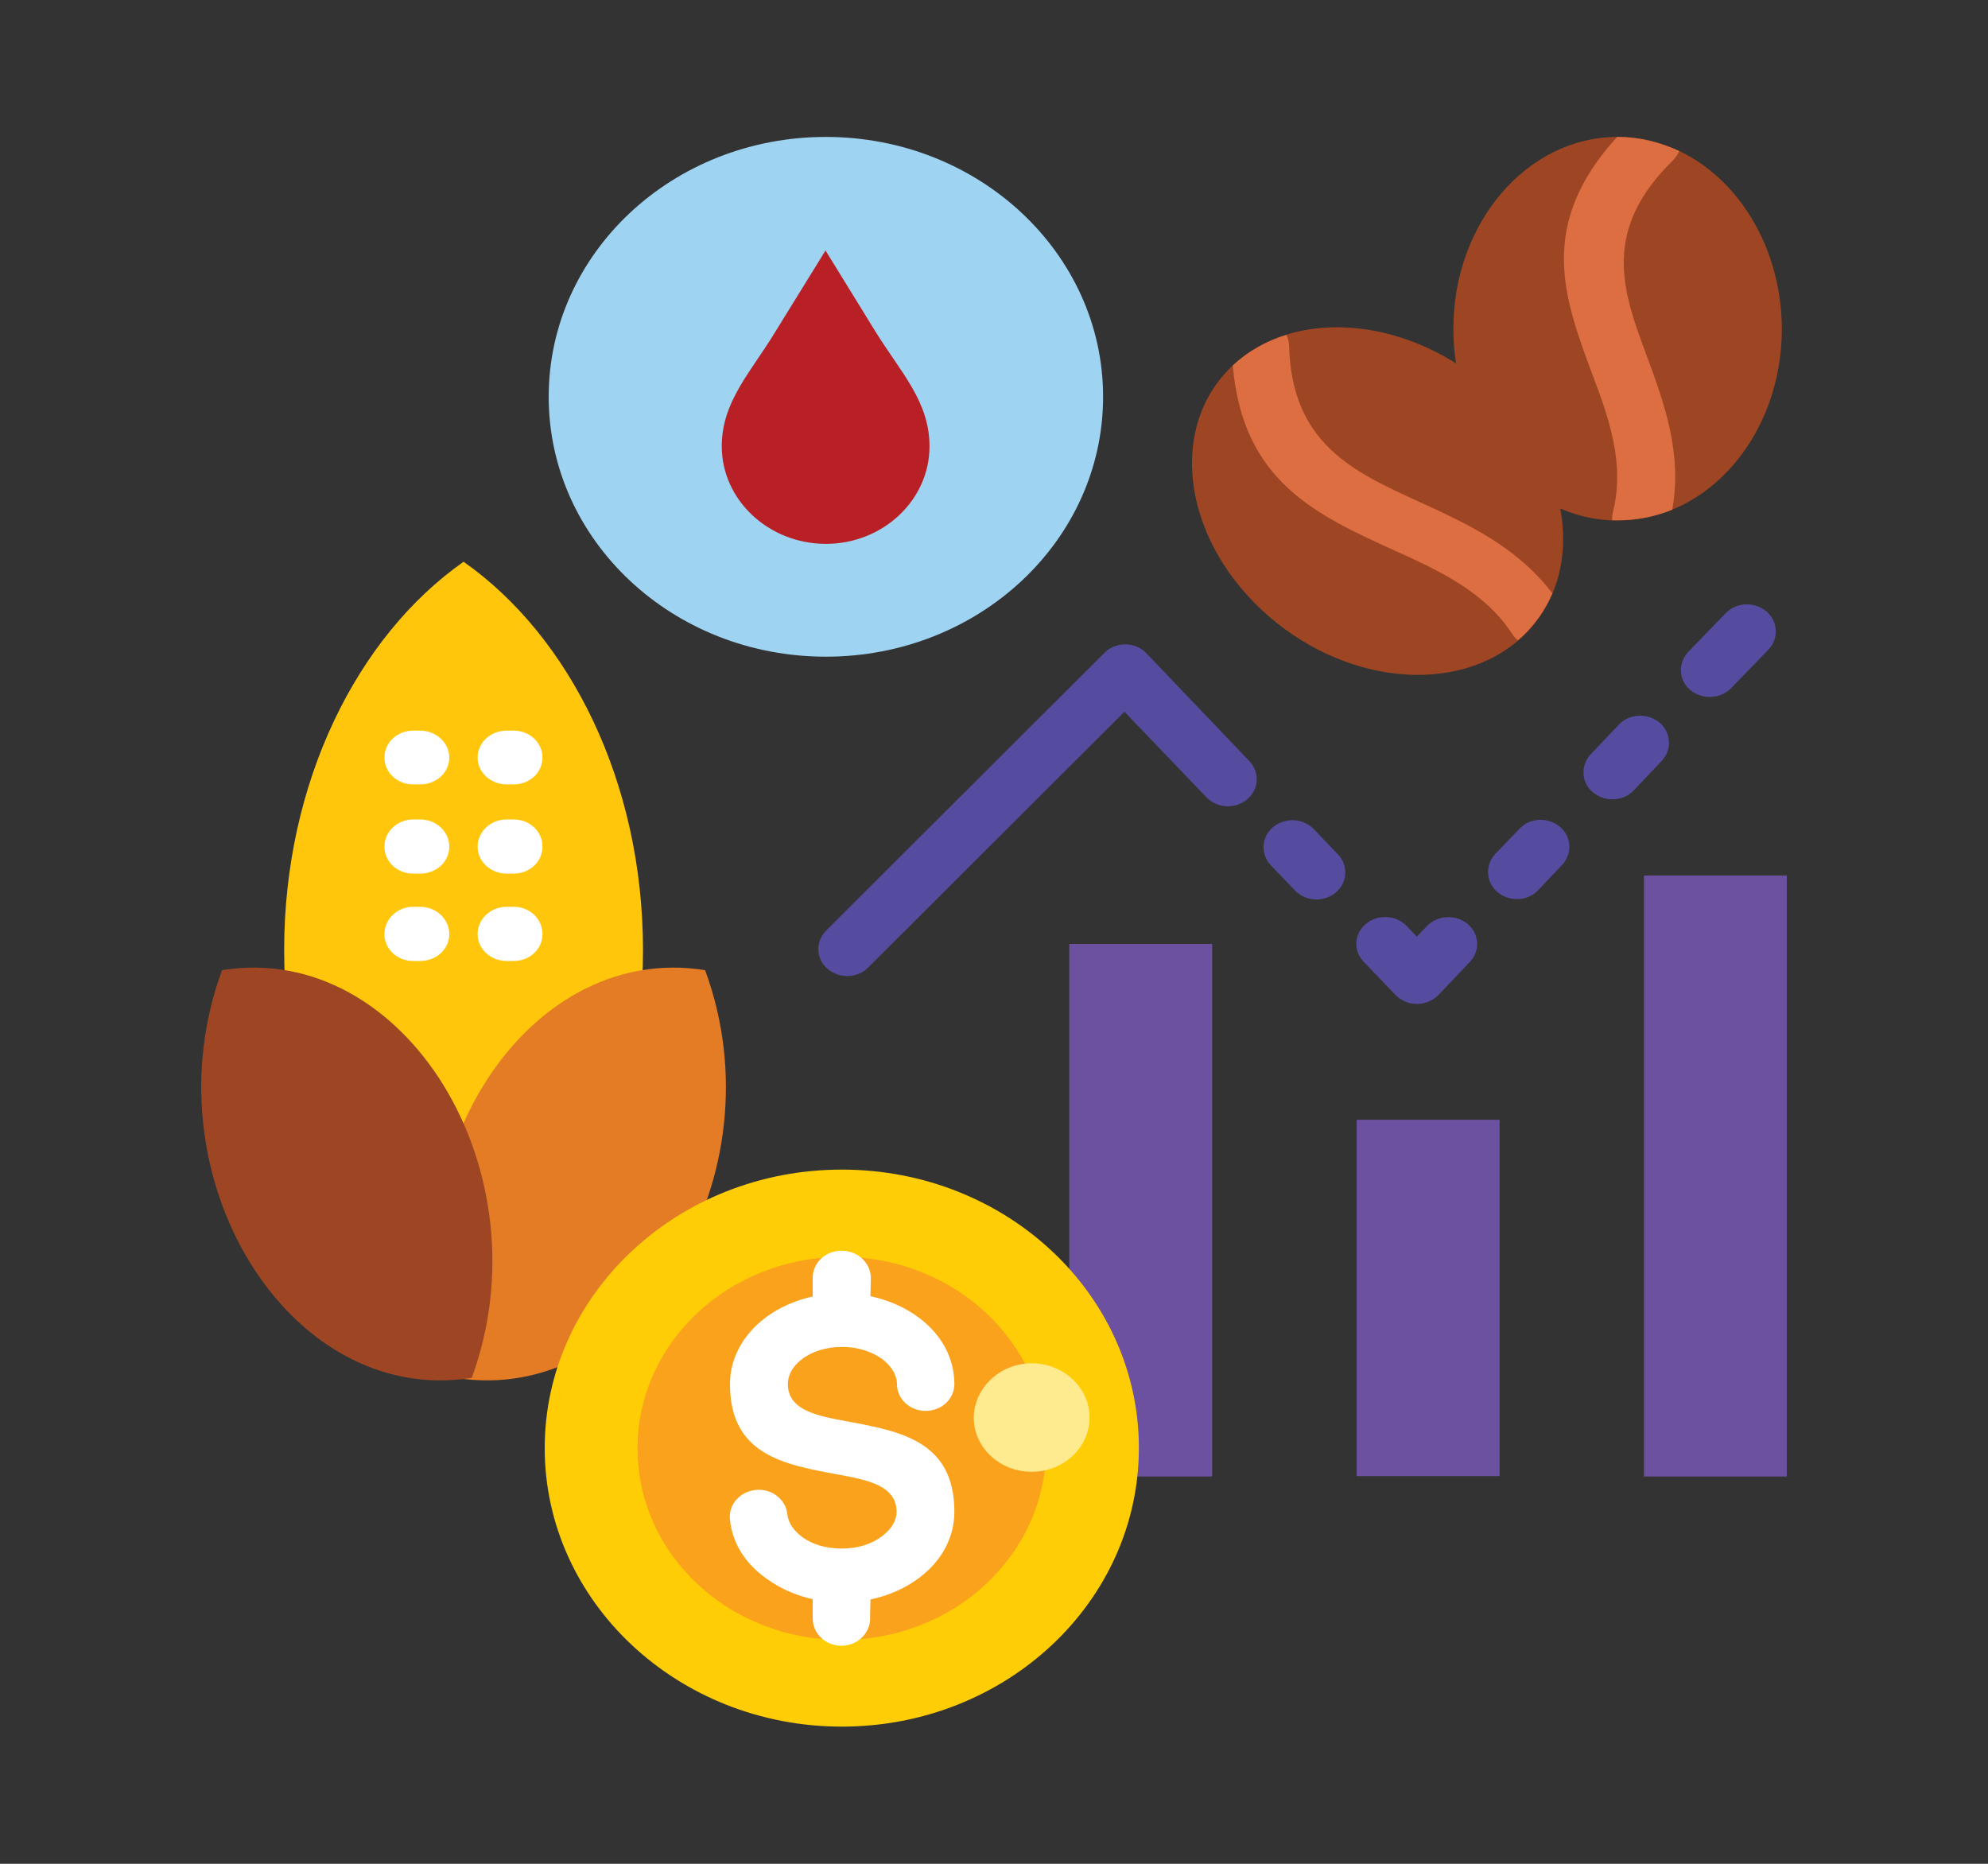 <svg width="16" height="15" viewBox="0 0 16 15" fill="none" xmlns="http://www.w3.org/2000/svg">
<rect x="0" y="0" width="16" height="15" fill="#333333" stroke="none"/>
<path fill-rule="evenodd" clip-rule="evenodd" d="M3.731 10.773C2.869 10.169 2.287 8.997 2.287 7.646C2.287 6.299 2.872 5.124 3.731 4.521C4.59 5.124 5.175 6.299 5.175 7.646C5.175 8.997 4.59 10.169 3.731 10.773Z" fill="#FFC60B"/>
<path fill-rule="evenodd" clip-rule="evenodd" d="M3.666 11.089C5.144 11.326 6.284 9.46 5.675 7.808C4.2 7.57 3.056 9.434 3.666 11.089Z" fill="#E47B25"/>
<path fill-rule="evenodd" clip-rule="evenodd" d="M3.797 11.089C2.319 11.326 1.178 9.46 1.787 7.808C3.262 7.57 4.403 9.434 3.797 11.089Z" fill="#9E4623"/>
<path d="M3.325 6.313C3.197 6.313 3.094 6.217 3.094 6.097C3.094 5.977 3.197 5.88 3.325 5.88H3.381C3.509 5.88 3.616 5.977 3.616 6.097C3.616 6.217 3.513 6.313 3.381 6.313H3.325ZM4.078 7.031C3.95 7.031 3.844 6.935 3.844 6.814C3.844 6.694 3.947 6.595 4.078 6.595H4.134C4.263 6.595 4.366 6.691 4.366 6.814C4.366 6.935 4.263 7.031 4.134 7.031H4.078ZM4.078 7.734C3.95 7.734 3.844 7.638 3.844 7.518C3.844 7.397 3.947 7.298 4.078 7.298H4.134C4.263 7.298 4.366 7.395 4.366 7.518C4.366 7.638 4.263 7.734 4.134 7.734H4.078ZM4.078 6.313C3.95 6.313 3.844 6.217 3.844 6.097C3.844 5.977 3.947 5.88 4.078 5.88H4.134C4.263 5.88 4.366 5.977 4.366 6.097C4.366 6.217 4.263 6.313 4.134 6.313H4.078ZM3.325 7.031C3.197 7.031 3.094 6.935 3.094 6.814C3.094 6.694 3.197 6.595 3.325 6.595H3.381C3.509 6.595 3.616 6.691 3.616 6.814C3.616 6.935 3.513 7.031 3.381 7.031H3.325ZM3.325 7.734C3.197 7.734 3.094 7.638 3.094 7.518C3.094 7.397 3.197 7.298 3.325 7.298H3.381C3.509 7.298 3.616 7.395 3.616 7.518C3.616 7.638 3.513 7.734 3.381 7.734H3.325Z" fill="white"/>
<path fill-rule="evenodd" clip-rule="evenodd" d="M13.019 1.102C12.29 1.102 11.697 1.793 11.697 2.646C11.697 3.498 12.287 4.189 13.019 4.189C13.75 4.189 14.341 3.498 14.341 2.646C14.337 1.793 13.747 1.102 13.019 1.102Z" fill="#9E4623"/>
<path fill-rule="evenodd" clip-rule="evenodd" d="M13.019 1.102H13.015C12.369 1.811 12.587 2.396 12.812 3.003C12.947 3.36 13.081 3.729 12.981 4.122C12.975 4.143 12.975 4.166 12.975 4.187H13.022C13.175 4.187 13.322 4.157 13.459 4.102C13.54 3.642 13.394 3.246 13.253 2.862C13.062 2.35 12.881 1.86 13.466 1.289C13.487 1.266 13.503 1.242 13.515 1.216C13.356 1.143 13.191 1.102 13.019 1.102Z" fill="#DD6E42"/>
<path fill-rule="evenodd" clip-rule="evenodd" d="M9.922 2.941C9.406 3.425 9.509 4.304 10.153 4.907C10.797 5.511 11.734 5.607 12.253 5.124C12.768 4.641 12.665 3.759 12.022 3.158C11.375 2.555 10.437 2.458 9.922 2.941Z" fill="#9E4623"/>
<path fill-rule="evenodd" clip-rule="evenodd" d="M9.922 2.941C10 3.873 10.594 4.143 11.209 4.424C11.575 4.588 11.95 4.761 12.172 5.104C12.184 5.124 12.2 5.139 12.216 5.153C12.225 5.145 12.238 5.133 12.25 5.124C12.359 5.021 12.438 4.904 12.494 4.775C12.203 4.395 11.803 4.213 11.412 4.034C10.894 3.797 10.394 3.571 10.375 2.78C10.375 2.751 10.366 2.722 10.353 2.695C10.191 2.745 10.044 2.827 9.922 2.941Z" fill="#DD6E42"/>
<path d="M10.975 7.74C10.89 7.652 10.897 7.515 10.993 7.436C11.087 7.356 11.234 7.362 11.322 7.453L11.403 7.538L11.484 7.453C11.569 7.365 11.715 7.356 11.812 7.436C11.906 7.515 11.915 7.652 11.831 7.74L11.578 8.007C11.572 8.013 11.565 8.019 11.559 8.024C11.462 8.104 11.319 8.098 11.231 8.007L10.975 7.74ZM12.381 7.163C12.297 7.254 12.15 7.26 12.053 7.181C11.959 7.102 11.95 6.964 12.034 6.873L12.228 6.671C12.312 6.58 12.459 6.574 12.553 6.653C12.65 6.732 12.656 6.87 12.572 6.961L12.381 7.163ZM13.15 6.36C13.065 6.451 12.918 6.457 12.822 6.378C12.725 6.299 12.719 6.161 12.803 6.07L13.028 5.833C13.112 5.742 13.259 5.736 13.356 5.815C13.45 5.895 13.459 6.032 13.375 6.123L13.15 6.36ZM13.934 5.537C13.85 5.625 13.703 5.634 13.606 5.555C13.509 5.476 13.503 5.338 13.587 5.247L13.887 4.937C13.972 4.846 14.118 4.84 14.215 4.919C14.309 4.998 14.319 5.136 14.234 5.227L13.934 5.537ZM10.768 6.876C10.853 6.964 10.847 7.102 10.75 7.184C10.653 7.263 10.509 7.257 10.422 7.166L10.228 6.964C10.143 6.873 10.15 6.738 10.247 6.656C10.344 6.577 10.487 6.583 10.575 6.674L10.768 6.876ZM10.056 6.126C10.14 6.214 10.134 6.352 10.037 6.434C9.94 6.513 9.797 6.507 9.709 6.416L9.05 5.728L6.987 7.787C6.9 7.875 6.753 7.878 6.659 7.796C6.565 7.714 6.562 7.576 6.65 7.488L8.887 5.256C8.89 5.253 8.897 5.247 8.903 5.241C8.997 5.162 9.144 5.168 9.228 5.259L10.056 6.126Z" fill="#554C9F"/>
<path fill-rule="evenodd" clip-rule="evenodd" d="M8.606 7.597H9.756V11.883H8.606V7.597Z" fill="#6D51A1"/>
<path fill-rule="evenodd" clip-rule="evenodd" d="M10.919 9.012H12.069V11.88H10.919V9.012Z" fill="#6D51A1"/>
<path fill-rule="evenodd" clip-rule="evenodd" d="M14.381 8.657V11.883H13.231V8.657V7.046H14.381V8.657Z" fill="#6D51A1"/>
<path fill-rule="evenodd" clip-rule="evenodd" d="M6.647 1.102C7.878 1.102 8.878 2.039 8.878 3.193C8.878 4.351 7.878 5.285 6.647 5.285C5.412 5.285 4.416 4.348 4.416 3.193C4.416 2.039 5.412 1.102 6.647 1.102Z" fill="#9ED3F2"/>
<path fill-rule="evenodd" clip-rule="evenodd" d="M7.481 3.592C7.481 4.025 7.106 4.377 6.647 4.377C6.187 4.377 5.809 4.025 5.809 3.592C5.809 3.234 6.037 3.003 6.237 2.675L6.644 2.016L7.05 2.675C7.253 3 7.481 3.234 7.481 3.592Z" fill="#B92025"/>
<path fill-rule="evenodd" clip-rule="evenodd" d="M6.775 9.413C8.097 9.413 9.166 10.415 9.166 11.654C9.166 12.891 8.097 13.896 6.775 13.896C5.456 13.896 4.384 12.891 4.384 11.654C4.384 10.418 5.453 9.413 6.775 9.413Z" fill="#FFCD05"/>
<path fill-rule="evenodd" clip-rule="evenodd" d="M6.775 10.116C7.681 10.116 8.419 10.805 8.419 11.657C8.419 12.507 7.684 13.198 6.775 13.198C5.865 13.198 5.131 12.51 5.131 11.657C5.131 10.805 5.865 10.116 6.775 10.116Z" fill="#FAA21B"/>
<path fill-rule="evenodd" clip-rule="evenodd" d="M6.772 10.286V10.579L6.778 10.286H6.772ZM6.772 12.738V13.025L6.778 12.738H6.772Z" fill="#FEDC97"/>
<path d="M7.003 10.544V10.576C7.003 10.696 6.9 10.793 6.772 10.793C6.644 10.793 6.541 10.696 6.541 10.576V10.283C6.541 10.163 6.644 10.066 6.772 10.066H6.778H6.781C6.909 10.069 7.009 10.169 7.009 10.286L7.003 10.544ZM7.003 12.993V13.025C7.003 13.146 6.9 13.245 6.772 13.245C6.644 13.245 6.541 13.148 6.541 13.025V12.738C6.541 12.618 6.644 12.521 6.772 12.521H6.778H6.781C6.909 12.524 7.009 12.624 7.009 12.741L7.003 12.993Z" fill="white"/>
<path d="M5.875 12.229C5.862 12.108 5.956 12.003 6.084 11.991C6.212 11.979 6.325 12.067 6.337 12.188C6.344 12.258 6.391 12.322 6.459 12.372C6.541 12.431 6.65 12.463 6.775 12.463C6.906 12.463 7.022 12.425 7.103 12.36C7.172 12.308 7.216 12.24 7.216 12.167C7.216 11.953 6.975 11.909 6.734 11.865C6.306 11.786 5.875 11.707 5.875 11.139C5.875 10.928 5.984 10.74 6.156 10.608C6.319 10.485 6.537 10.409 6.778 10.409C7.019 10.409 7.237 10.485 7.4 10.608C7.575 10.74 7.681 10.928 7.681 11.139C7.681 11.259 7.578 11.355 7.45 11.355C7.322 11.355 7.219 11.259 7.219 11.139C7.219 11.065 7.175 10.998 7.106 10.942C7.025 10.881 6.909 10.84 6.778 10.84C6.647 10.84 6.531 10.878 6.45 10.942C6.381 10.995 6.341 11.065 6.341 11.139C6.341 11.352 6.581 11.396 6.822 11.44C7.25 11.52 7.681 11.599 7.681 12.167C7.681 12.378 7.575 12.565 7.4 12.697C7.237 12.82 7.019 12.896 6.778 12.896C6.55 12.896 6.341 12.826 6.184 12.715C6.009 12.598 5.894 12.428 5.875 12.229Z" fill="white"/>
<path fill-rule="evenodd" clip-rule="evenodd" d="M8.303 10.972C8.559 10.972 8.769 11.168 8.769 11.408C8.769 11.648 8.562 11.845 8.303 11.845C8.047 11.845 7.837 11.651 7.837 11.408C7.841 11.168 8.05 10.972 8.303 10.972Z" fill="#FEEB90"/>
</svg>
